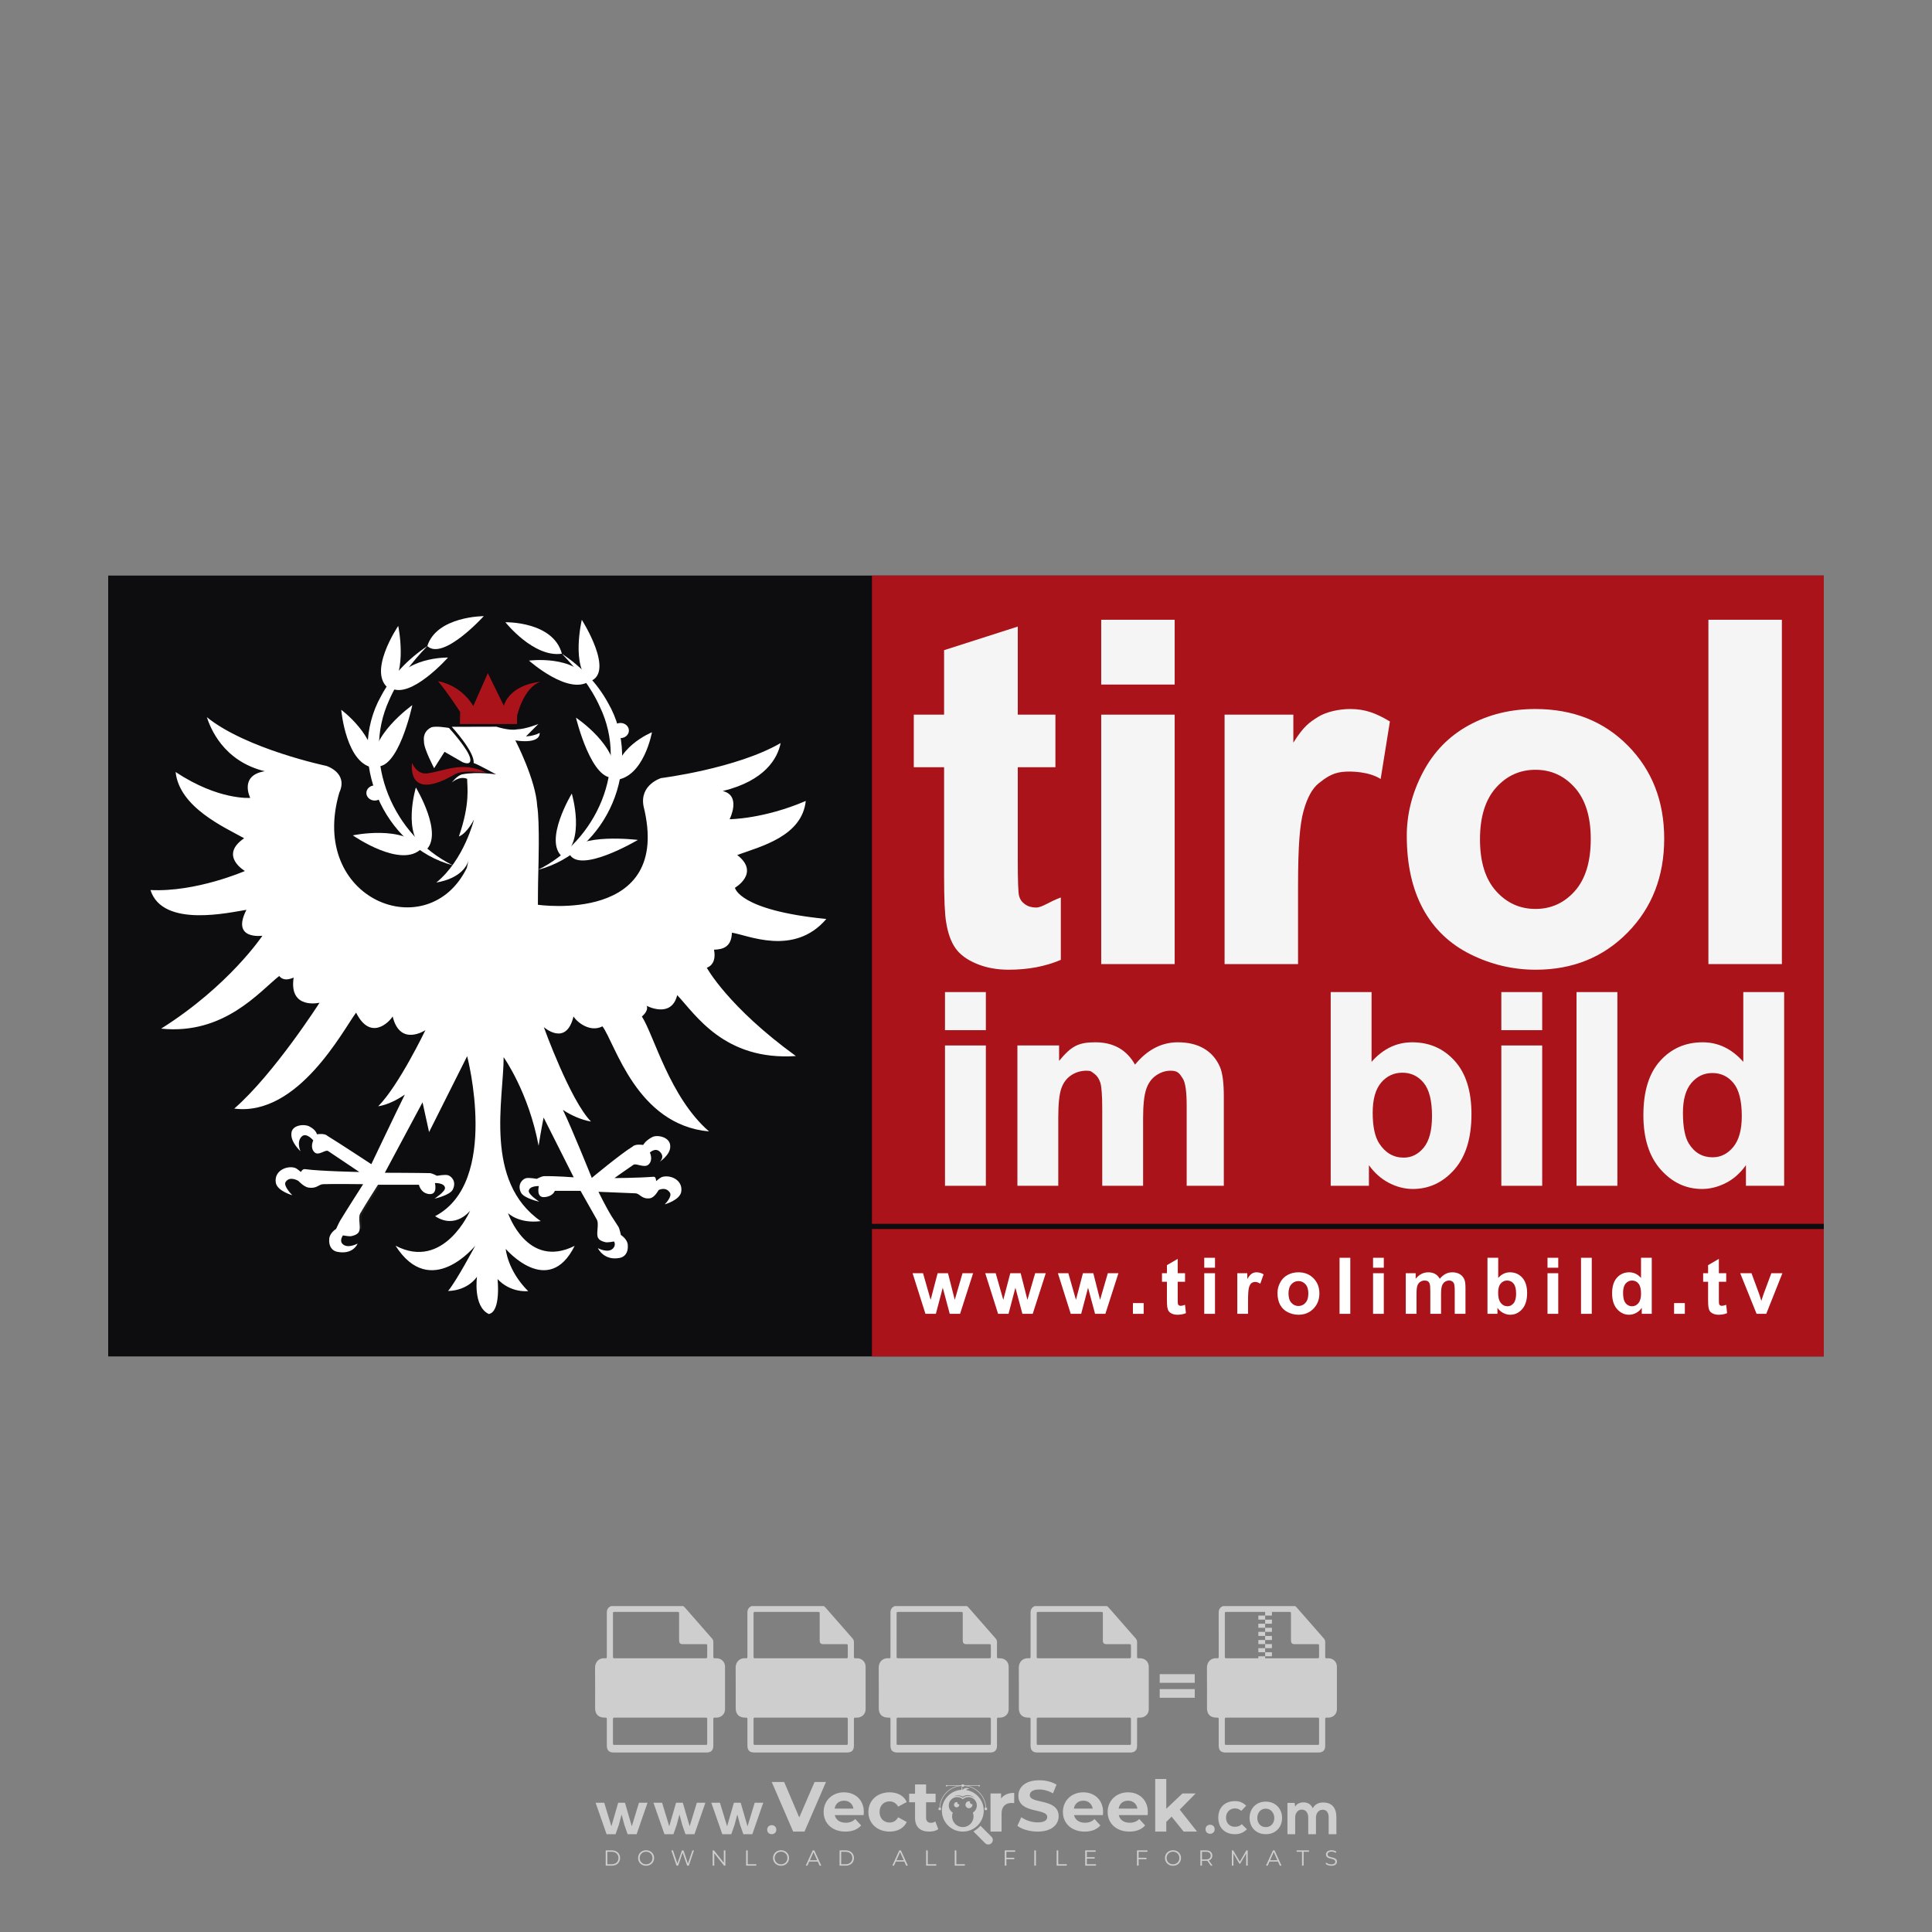 <?xml version="1.0" encoding="iso-8859-1"?>
<!-- Generator: Adobe Illustrator 27.0.0, SVG Export Plug-In . SVG Version: 6.00 Build 0)  -->
<svg version="1.1" id="Layer_1" xmlns="http://www.w3.org/2000/svg" xmlns:xlink="http://www.w3.org/1999/xlink" x="0px" y="0px"
	 viewBox="0 0 500 500" style="enable-background:new 0 0 500 500;" xml:space="preserve">
<rect x="0" y="0" width="500" height="500" fill="#808080" stroke="none"/>
<g id="watermark_1_">
	<g>
		<g id="watermark" style="opacity:0.61;">
			<g>
				<g>
					<g>
						<g>
							<polygon style="fill:#FFFFFF;" points="213.765,461.172 208.204,474.017 205.268,474.017 199.726,461.172 202.938,461.172 
								206.846,470.347 210.81,461.172 							"/>
						</g>
						<g>
							<path style="fill:#FFFFFF;" d="M223.507,469.741h-7.469c0.275,1.23,1.321,1.982,2.826,1.982c1.046,0,1.798-0.312,2.477-0.954
								l1.523,1.651c-0.917,1.046-2.294,1.597-4.074,1.597c-3.413,0-5.634-2.147-5.634-5.083c0-2.954,2.257-5.083,5.267-5.083
								c2.899,0,5.138,1.945,5.138,5.12C223.562,469.191,223.526,469.503,223.507,469.741 M216.002,468.071h4.863
								c-0.202-1.248-1.138-2.055-2.422-2.055C217.139,466.016,216.204,466.805,216.002,468.071"/>
						</g>
						<g>
							<path style="fill:#FFFFFF;" d="M224.735,468.934c0-2.973,2.294-5.083,5.505-5.083c2.074,0,3.707,0.899,4.423,2.514
								l-2.22,1.193c-0.532-0.936-1.321-1.358-2.221-1.358c-1.45,0-2.587,1.009-2.587,2.734c0,1.725,1.138,2.734,2.587,2.734
								c0.899,0,1.688-0.404,2.221-1.358l2.22,1.211c-0.716,1.578-2.349,2.495-4.423,2.495
								C227.029,474.017,224.735,471.907,224.735,468.934"/>
						</g>
						<g>
							<path style="fill:#FFFFFF;" d="M242.828,473.393c-0.587,0.422-1.45,0.624-2.331,0.624c-2.33,0-3.688-1.193-3.688-3.542
								v-4.055h-1.523v-2.202h1.523v-2.404h2.863v2.404h2.459v2.202h-2.459v4.019c0,0.844,0.458,1.303,1.229,1.303
								c0.422,0,0.844-0.128,1.156-0.367L242.828,473.393z"/>
						</g>
					</g>
					<g>
						<path style="fill:#FFFFFF;" d="M262.474,463.997v2.643c-0.238-0.018-0.422-0.037-0.642-0.037
							c-1.578,0-2.624,0.862-2.624,2.753v4.661h-2.863v-9.873h2.734v1.303C259.776,464.493,260.951,463.997,262.474,463.997"/>
					</g>
					<g>
						<path style="fill:#FFFFFF;" d="M263.299,472.53l1.009-2.239c1.083,0.789,2.697,1.339,4.239,1.339
							c1.762,0,2.477-0.587,2.477-1.376c0-2.404-7.469-0.752-7.469-5.524c0-2.184,1.762-4,5.413-4c1.615,0,3.267,0.385,4.459,1.138
							l-0.918,2.257c-1.193-0.679-2.422-1.009-3.56-1.009c-1.761,0-2.44,0.66-2.44,1.468c0,2.367,7.468,0.734,7.468,5.45
							c0,2.147-1.78,3.982-5.45,3.982C266.492,474.017,264.437,473.411,263.299,472.53"/>
					</g>
					<g>
						<path style="fill:#FFFFFF;" d="M285.428,469.741h-7.469c0.275,1.23,1.321,1.982,2.826,1.982c1.046,0,1.798-0.312,2.477-0.954
							l1.523,1.651c-0.918,1.046-2.294,1.597-4.074,1.597c-3.413,0-5.634-2.147-5.634-5.083c0-2.954,2.257-5.083,5.267-5.083
							c2.9,0,5.138,1.945,5.138,5.12C285.484,469.191,285.447,469.503,285.428,469.741 M277.923,468.071h4.863
							c-0.202-1.248-1.138-2.055-2.422-2.055C279.061,466.016,278.125,466.805,277.923,468.071"/>
					</g>
					<g>
						<path style="fill:#FFFFFF;" d="M297.007,469.741h-7.469c0.275,1.23,1.321,1.982,2.826,1.982c1.046,0,1.798-0.312,2.477-0.954
							l1.523,1.651c-0.918,1.046-2.294,1.597-4.074,1.597c-3.413,0-5.634-2.147-5.634-5.083c0-2.954,2.257-5.083,5.267-5.083
							c2.899,0,5.138,1.945,5.138,5.12C297.062,469.191,297.025,469.503,297.007,469.741 M289.501,468.071h4.863
							c-0.202-1.248-1.138-2.055-2.422-2.055C290.639,466.016,289.703,466.805,289.501,468.071"/>
					</g>
					<g>
						<polygon style="fill:#FFFFFF;" points="303.208,470.145 301.831,471.503 301.831,474.017 298.969,474.017 298.969,460.401 
							301.831,460.401 301.831,468.108 306.016,464.144 309.429,464.144 305.318,468.328 309.796,474.017 306.327,474.017 						"/>
					</g>
					<g>
						<path style="fill:#FFFFFF;" d="M256.601,475.359L256.601,475.359l-2.86-2.86c-0.435,0.508-0.953,0.943-1.534,1.284
							c-0.092,0.069-0.186,0.136-0.283,0.199l3.027,3.027c0.456,0.456,1.195,0.456,1.65,0
							C257.057,476.554,257.057,475.815,256.601,475.359"/>
					</g>
					<g>
						<path style="fill:#FFFFFF;" d="M249.984,463.244c0.221-0.173,0.495-0.281,0.797-0.281c0.042,0,0.083,0.002,0.124,0.006
							c-0.214-0.156-0.478-0.249-0.764-0.249c-0.395,0-0.744,0.18-0.981,0.458c-0.051,0-0.1,0.006-0.151,0.008
							c0.039-0.077,0.064-0.162,0.064-0.255c0-0.234-0.143-0.434-0.346-0.519c0.087,0.126,0.138,0.279,0.138,0.445
							c0,0.122-0.031,0.237-0.081,0.341c-2.811,0.201-5.03,2.539-5.03,5.4c0,2.993,2.426,5.42,5.42,5.42
							c2.993,0,5.42-2.426,5.42-5.42C254.595,465.879,252.593,463.635,249.984,463.244 M247.983,464.656
							c0.435,0,0.844,0.112,1.199,0.309c0.374-0.245,0.82-0.387,1.299-0.387c0.711,0,1.348,0.312,1.784,0.806
							c-0.435-0.379-1.004-0.61-1.627-0.61c-0.449,0-0.87,0.12-1.234,0.329c-0.079,0.046-0.156,0.096-0.229,0.15
							c-0.065-0.048-0.133-0.093-0.204-0.134c-0.369-0.219-0.8-0.344-1.26-0.344c-0.3,0-0.588,0.054-0.854,0.152
							C247.196,464.754,247.578,464.656,247.983,464.656 M251.772,469.098c0.115,0.305,0.181,0.634,0.181,0.979
							c0,1.534-1.244,2.777-2.778,2.777c-1.534,0-2.777-1.243-2.777-2.777c0-0.345,0.066-0.674,0.181-0.979
							c-0.62-0.382-1.035-1.064-1.035-1.846c0-1.197,0.971-2.168,2.168-2.168c0.565,0,1.078,0.218,1.463,0.572
							c0.386-0.354,0.899-0.572,1.464-0.572c1.197,0,2.168,0.971,2.168,2.168C252.807,468.034,252.392,468.716,251.772,469.098"/>
					</g>
					<g>
						<path style="fill:#FFFFFF;" d="M251.666,467.061c0,0.497-0.404,0.901-0.901,0.901c-0.497,0-0.901-0.404-0.901-0.901
							s0.404-0.901,0.901-0.901c0.101,0,0.197,0.017,0.287,0.047c-0.03,0.062-0.045,0.132-0.045,0.204
							c0,0.273,0.221,0.494,0.494,0.494c0.05,0,0.099-0.008,0.146-0.022C251.66,466.941,251.666,467,251.666,467.061"/>
					</g>
					<g>
						<path style="fill:#FFFFFF;" d="M248.255,467.061c0,0.376-0.305,0.681-0.681,0.681c-0.376,0-0.681-0.305-0.681-0.681
							s0.305-0.681,0.681-0.681c0.076,0,0.149,0.013,0.217,0.035c-0.023,0.047-0.034,0.1-0.034,0.155
							c0,0.206,0.167,0.374,0.374,0.374c0.038,0,0.075-0.006,0.11-0.017C248.25,466.97,248.255,467.015,248.255,467.061"/>
					</g>
					<g>
						<g>
							<g>
								<rect x="242.908" y="467.83" style="fill:#FFFFFF;" width="0.616" height="0.616"/>
							</g>
							<g>
								<rect x="254.827" y="467.83" style="fill:#FFFFFF;" width="0.616" height="0.616"/>
							</g>
							<g>
								<path style="fill:#FFFFFF;" d="M255.205,468.082h-0.14c0-3.248-2.642-5.89-5.89-5.89c-3.248,0-5.89,2.642-5.89,5.89h-0.14
									c0-1.611,0.627-3.125,1.766-4.264c1.139-1.139,2.653-1.766,4.264-1.766c1.611,0,3.125,0.627,4.264,1.766
									C254.578,464.957,255.205,466.471,255.205,468.082"/>
							</g>
						</g>
						<g>
							<rect x="248.868" y="461.814" style="fill:#FFFFFF;" width="0.616" height="0.616"/>
						</g>
						<g>
							<rect x="244.95" y="462.052" style="fill:#FFFFFF;" width="8.45" height="0.14"/>
						</g>
						<g>
							<path style="fill:#FFFFFF;" d="M245.174,462.15c0,0.108-0.088,0.196-0.196,0.196c-0.108,0-0.196-0.088-0.196-0.196
								c0-0.108,0.088-0.196,0.196-0.196C245.086,461.954,245.174,462.042,245.174,462.15"/>
						</g>
						<g>
							<path style="fill:#FFFFFF;" d="M253.596,462.15c0,0.108-0.088,0.196-0.196,0.196c-0.108,0-0.196-0.088-0.196-0.196
								c0-0.108,0.088-0.196,0.196-0.196C253.509,461.954,253.596,462.042,253.596,462.15"/>
						</g>
					</g>
				</g>
				<g>
					<path style="fill:#FFFFFF;" d="M314.356,473.409c0,1.559-2.364,1.559-2.364,0C311.993,471.851,314.356,471.851,314.356,473.409
						z"/>
				</g>
				<g>
					<g>
						<g>
							<path style="fill:#FFFFFF;" d="M161.739,466.549l1.772,6.088l1.855-6.088h2.215l-2.823,8.14h-2.33l-0.837-2.396l-0.722-2.708
								l-0.722,2.708l-0.837,2.396h-2.33l-2.839-8.14h2.231l1.855,6.088l1.756-6.088H161.739z"/>
						</g>
						<g>
							<path style="fill:#FFFFFF;" d="M176.713,466.549l1.772,6.088l1.855-6.088h2.215l-2.823,8.14h-2.33l-0.837-2.396l-0.722-2.708
								l-0.722,2.708l-0.837,2.396h-2.33l-2.839-8.14h2.231l1.855,6.088l1.756-6.088H176.713z"/>
						</g>
						<g>
							<path style="fill:#FFFFFF;" d="M191.687,466.549l1.772,6.088l1.855-6.088h2.215l-2.823,8.14h-2.33l-0.837-2.396l-0.722-2.708
								l-0.722,2.708l-0.837,2.396h-2.33l-2.839-8.14h2.231l1.855,6.088l1.756-6.088H191.687z"/>
						</g>
					</g>
					<g>
						<path style="fill:#FFFFFF;" d="M200.908,473.52c0,1.559-2.364,1.559-2.364,0C198.545,471.962,200.908,471.962,200.908,473.52z
							"/>
					</g>
					<g>
						<path style="fill:#FFFFFF;" d="M322.71,473.409c-0.935,0.919-1.919,1.28-3.117,1.28c-2.346,0-4.3-1.411-4.3-4.282
							s1.953-4.284,4.3-4.284c1.149,0,2.035,0.329,2.921,1.199l-1.264,1.329c-0.476-0.428-1.066-0.64-1.623-0.64
							c-1.346,0-2.33,0.985-2.33,2.396c0,1.542,1.05,2.362,2.297,2.362c0.64,0,1.28-0.18,1.772-0.672L322.71,473.409z"/>
					</g>
					<g>
						<path style="fill:#FFFFFF;" d="M331.805,470.472c0,2.33-1.591,4.217-4.217,4.217c-2.626,0-4.201-1.887-4.201-4.217
							c0-2.314,1.609-4.217,4.185-4.217C330.149,466.255,331.805,468.158,331.805,470.472z M325.389,470.472
							c0,1.231,0.739,2.38,2.199,2.38c1.46,0,2.199-1.149,2.199-2.38c0-1.215-0.854-2.396-2.199-2.396
							C326.144,468.077,325.389,469.258,325.389,470.472z"/>
					</g>
					<g>
						<path style="fill:#FFFFFF;" d="M338.572,474.689v-4.332c0-1.068-0.559-2.035-1.658-2.035c-1.082,0-1.722,0.967-1.722,2.035
							v4.332h-2.003v-8.107h1.855l0.148,0.985c0.426-0.82,1.362-1.116,2.133-1.116c0.969,0,1.937,0.394,2.396,1.51
							c0.723-1.149,1.658-1.478,2.708-1.478c2.297,0,3.43,1.412,3.43,3.84v4.365h-2.003v-4.365c0-1.066-0.442-1.97-1.526-1.97
							c-1.082,0-1.756,0.935-1.756,2.003v4.332H338.572z"/>
					</g>
				</g>
			</g>
		</g>
		<g style="opacity:0.61;">
			<g>
				<g>
					<path style="fill:#FFFFFF;" d="M345.988,431.299c-0.006-1.224-0.959-2.121-2.189-2.14c-0.924-0.014-0.832,0.12-0.834-0.867
						c-0.003-1.097-0.007-2.194,0.003-3.292c0.003-0.379-0.112-0.691-0.362-0.976c-2.342-2.668-4.678-5.342-7.019-8.011
						c-0.12-0.137-0.275-0.244-0.414-0.366c-6.214,0-12.427,0-18.641,0c-0.794,0.293-1.14,0.868-1.138,1.709
						c0.01,3.748,0.004,7.496,0.004,11.243c0,0.556-0.003,0.589-0.55,0.551c-1.497-0.102-2.516,0.986-2.497,2.492
						c0.044,3.476,0.013,6.953,0.014,10.429c0.001,1.58,0.867,2.443,2.45,2.449c0.582,0.002,0.582,0.002,0.582,0.6
						c0,2.219-0.001,4.438,0.001,6.657c0.001,1.192,0.58,1.771,1.768,1.771c8.013,0.001,16.027,0.001,24.04,0
						c1.168,0,1.755-0.583,1.757-1.745c0.002-2.256,0-4.512,0.001-6.768c0-0.512,0.002-0.511,0.52-0.515
						c0.271-0.002,0.541,0.008,0.809-0.058c0.996-0.246,1.69-1.044,1.694-2.069C346.003,438.696,346.005,434.997,345.988,431.299z
						 M317.537,417.162c5.337,0,10.674,0,16.01,0c0.548,0,0.554,0.007,0.554,0.561c0.001,2.243-0.001,4.486,0.001,6.73
						c0.001,0.811,0.249,1.059,1.06,1.059c1.91,0.001,3.821,0,5.731,0.001c0.458,0,0.479,0.021,0.481,0.483
						c0.003,0.887,0.002,1.775,0,2.662c-0.001,0.477-0.024,0.498-0.504,0.499c-3.895,0.001-7.79,0-11.684,0
						c-3.882,0-7.765,0-11.647,0c-0.55,0-0.552-0.001-0.552-0.561c-0.001-3.624-0.001-7.247,0-10.871
						C316.987,417.166,316.991,417.162,317.537,417.162z M340.822,451.579c-3.883,0.001-7.766,0-11.65,0c-3.871,0-7.742,0-11.613,0
						c-0.572,0-0.574-0.002-0.574-0.579c-0.001-1.997-0.001-3.994,0.001-5.991c0-0.464,0.023-0.486,0.478-0.487
						c7.803-0.001,15.607-0.001,23.41,0c0.478,0,0.499,0.02,0.499,0.503c0.002,1.997,0.001,3.994,0,5.991
						C341.375,451.574,341.37,451.579,340.822,451.579z"/>
				</g>
				<g>
					<g>
						<rect x="327.418" y="417.053" style="fill:#FFFFFF;" width="1.757" height="1.054"/>
					</g>
					<g>
						<rect x="325.662" y="418.107" style="fill:#FFFFFF;" width="1.757" height="1.054"/>
					</g>
					<g>
						<rect x="327.418" y="419.161" style="fill:#FFFFFF;" width="1.757" height="1.054"/>
					</g>
					<g>
						<rect x="325.662" y="420.215" style="fill:#FFFFFF;" width="1.757" height="1.054"/>
					</g>
					<g>
						<rect x="327.418" y="421.269" style="fill:#FFFFFF;" width="1.757" height="1.054"/>
					</g>
					<g>
						<rect x="325.662" y="422.323" style="fill:#FFFFFF;" width="1.757" height="1.054"/>
					</g>
					<g>
						<rect x="327.418" y="423.378" style="fill:#FFFFFF;" width="1.757" height="1.054"/>
					</g>
					<g>
						<rect x="325.662" y="424.432" style="fill:#FFFFFF;" width="1.757" height="1.054"/>
					</g>
					<g>
						<rect x="327.418" y="425.486" style="fill:#FFFFFF;" width="1.757" height="1.054"/>
					</g>
					<g>
						<rect x="325.662" y="426.54" style="fill:#FFFFFF;" width="1.757" height="1.054"/>
					</g>
					<g>
						<rect x="327.418" y="427.594" style="fill:#FFFFFF;" width="1.757" height="1.054"/>
					</g>
					<g>
						<rect x="325.662" y="428.648" style="fill:#FFFFFF;" width="1.757" height="1.054"/>
					</g>
				</g>
			</g>
			<g>
				<path style="fill:#FFFFFF;" d="M187.637,431.299c-0.006-1.224-0.959-2.121-2.189-2.14c-0.924-0.014-0.832,0.12-0.834-0.867
					c-0.003-1.097-0.007-2.194,0.003-3.292c0.003-0.379-0.112-0.691-0.362-0.976c-2.342-2.668-4.678-5.342-7.019-8.011
					c-0.12-0.137-0.275-0.244-0.414-0.366c-6.214,0-12.427,0-18.641,0c-0.794,0.293-1.14,0.868-1.138,1.709
					c0.01,3.748,0.004,7.496,0.004,11.243c0,0.556-0.003,0.589-0.55,0.551c-1.497-0.102-2.516,0.986-2.497,2.492
					c0.044,3.476,0.013,6.953,0.014,10.429c0.001,1.58,0.867,2.443,2.45,2.449c0.582,0.002,0.582,0.002,0.582,0.6
					c0,2.219-0.001,4.438,0.001,6.657c0.001,1.192,0.58,1.771,1.768,1.771c8.013,0.001,16.027,0.001,24.04,0
					c1.168,0,1.755-0.583,1.757-1.745c0.002-2.256,0-4.512,0.001-6.768c0-0.512,0.002-0.511,0.52-0.515
					c0.271-0.002,0.541,0.008,0.809-0.058c0.996-0.246,1.69-1.044,1.694-2.069C187.652,438.696,187.655,434.997,187.637,431.299z
					 M159.187,417.162c5.337,0,10.674,0,16.01,0c0.548,0,0.554,0.007,0.554,0.561c0.001,2.243-0.001,4.486,0.001,6.73
					c0.001,0.811,0.249,1.059,1.06,1.059c1.91,0.001,3.821,0,5.731,0.001c0.458,0,0.479,0.021,0.481,0.483
					c0.003,0.887,0.002,1.775,0,2.662c-0.001,0.477-0.024,0.498-0.504,0.499c-3.895,0.001-7.79,0-11.684,0
					c-3.882,0-7.765,0-11.647,0c-0.55,0-0.552-0.001-0.552-0.561c-0.001-3.624-0.001-7.247,0-10.871
					C158.636,417.166,158.64,417.162,159.187,417.162z M182.472,451.579c-3.883,0.001-7.766,0-11.65,0c-3.871,0-7.742,0-11.613,0
					c-0.572,0-0.574-0.002-0.574-0.579c-0.001-1.997-0.001-3.994,0.001-5.991c0-0.464,0.023-0.486,0.478-0.487
					c7.803-0.001,15.607-0.001,23.41,0c0.478,0,0.499,0.02,0.499,0.503c0.002,1.997,0.001,3.994,0,5.991
					C183.024,451.574,183.019,451.579,182.472,451.579z"/>
			</g>
			<g>
				<path style="fill:#FFFFFF;" d="M159.779,440.669v-7.897h2.779c0.375,0,0.726,0.061,1.053,0.182
					c0.327,0.121,0.612,0.292,0.855,0.513c0.242,0.221,0.434,0.483,0.573,0.789c0.14,0.305,0.21,0.642,0.21,1.009
					c0,0.375-0.07,0.715-0.21,1.02c-0.14,0.305-0.331,0.568-0.573,0.789c-0.243,0.221-0.528,0.392-0.855,0.513
					c-0.327,0.121-0.678,0.182-1.053,0.182h-1.29v2.901H159.779z M162.58,436.356c0.39,0,0.684-0.111,0.882-0.331
					c0.199-0.22,0.298-0.474,0.298-0.761c0-0.14-0.024-0.276-0.072-0.408c-0.048-0.132-0.121-0.248-0.221-0.347
					c-0.099-0.099-0.223-0.178-0.37-0.237c-0.147-0.059-0.32-0.089-0.518-0.089h-1.312v2.173H162.58z"/>
				<path style="fill:#FFFFFF;" d="M166.308,432.771h1.731l3.177,5.294h0.088l-0.088-1.522v-3.772h1.478v7.897h-1.566l-3.353-5.592
					h-0.088l0.088,1.522v4.07h-1.467V432.771z"/>
				<path style="fill:#FFFFFF;" d="M177.922,436.334h3.872c0.022,0.089,0.04,0.195,0.055,0.32c0.014,0.125,0.022,0.25,0.022,0.375
					c0,0.507-0.077,0.985-0.231,1.434c-0.154,0.449-0.397,0.849-0.728,1.202c-0.353,0.375-0.776,0.666-1.268,0.871
					c-0.493,0.206-1.055,0.309-1.688,0.309c-0.574,0-1.114-0.103-1.622-0.309c-0.507-0.206-0.948-0.492-1.323-0.86
					c-0.375-0.367-0.673-0.803-0.894-1.307c-0.221-0.504-0.331-1.053-0.331-1.649c0-0.595,0.11-1.145,0.331-1.649
					c0.221-0.504,0.518-0.939,0.894-1.307c0.375-0.367,0.816-0.654,1.323-0.86c0.507-0.206,1.048-0.309,1.622-0.309
					c0.64,0,1.211,0.11,1.715,0.331c0.504,0.221,0.935,0.526,1.296,0.915l-1.025,1.004c-0.258-0.272-0.544-0.48-0.861-0.623
					c-0.316-0.143-0.695-0.215-1.136-0.215c-0.361,0-0.703,0.065-1.026,0.193c-0.324,0.129-0.607,0.311-0.85,0.546
					c-0.242,0.235-0.436,0.52-0.579,0.855c-0.143,0.335-0.215,0.708-0.215,1.119c0,0.412,0.072,0.785,0.215,1.12
					c0.143,0.335,0.338,0.62,0.584,0.855c0.246,0.235,0.531,0.418,0.855,0.546c0.323,0.129,0.669,0.193,1.037,0.193
					c0.419,0,0.773-0.061,1.064-0.182c0.29-0.121,0.538-0.278,0.744-0.469c0.148-0.132,0.275-0.3,0.381-0.502
					c0.106-0.202,0.189-0.428,0.248-0.678h-2.482V436.334z"/>
			</g>
			<g>
				<path style="fill:#FFFFFF;" d="M224.019,431.299c-0.006-1.224-0.959-2.121-2.189-2.14c-0.924-0.014-0.832,0.12-0.834-0.867
					c-0.003-1.097-0.007-2.194,0.003-3.292c0.003-0.379-0.112-0.691-0.362-0.976c-2.342-2.668-4.678-5.342-7.019-8.011
					c-0.12-0.137-0.275-0.244-0.414-0.366c-6.214,0-12.427,0-18.641,0c-0.794,0.293-1.14,0.868-1.138,1.709
					c0.01,3.748,0.004,7.496,0.004,11.243c0,0.556-0.003,0.589-0.55,0.551c-1.497-0.102-2.516,0.986-2.497,2.492
					c0.044,3.476,0.013,6.953,0.014,10.429c0.001,1.58,0.867,2.443,2.45,2.449c0.582,0.002,0.582,0.002,0.582,0.6
					c0,2.219-0.001,4.438,0.001,6.657c0.001,1.192,0.58,1.771,1.768,1.771c8.013,0.001,16.027,0.001,24.04,0
					c1.168,0,1.755-0.583,1.757-1.745c0.002-2.256,0-4.512,0.001-6.768c0-0.512,0.002-0.511,0.52-0.515
					c0.271-0.002,0.541,0.008,0.809-0.058c0.997-0.246,1.69-1.044,1.694-2.069C224.034,438.696,224.036,434.997,224.019,431.299z
					 M195.568,417.162c5.337,0,10.674,0,16.01,0c0.548,0,0.554,0.007,0.554,0.561c0.001,2.243-0.001,4.486,0.001,6.73
					c0.001,0.811,0.249,1.059,1.06,1.059c1.91,0.001,3.821,0,5.731,0.001c0.458,0,0.479,0.021,0.481,0.483
					c0.003,0.887,0.002,1.775,0,2.662c-0.001,0.477-0.024,0.498-0.504,0.499c-3.895,0.001-7.79,0-11.684,0
					c-3.882,0-7.765,0-11.647,0c-0.55,0-0.552-0.001-0.552-0.561c-0.001-3.624-0.001-7.247,0-10.871
					C195.018,417.166,195.022,417.162,195.568,417.162z M218.854,451.579c-3.883,0.001-7.766,0-11.65,0c-3.871,0-7.742,0-11.613,0
					c-0.572,0-0.574-0.002-0.574-0.579c-0.001-1.997-0.001-3.994,0.001-5.991c0-0.464,0.023-0.486,0.478-0.487
					c7.803-0.001,15.607-0.001,23.41,0c0.478,0,0.499,0.02,0.499,0.503c0.002,1.997,0.001,3.994,0,5.991
					C219.406,451.574,219.401,451.579,218.854,451.579z"/>
			</g>
			<g>
				<path style="fill:#FFFFFF;" d="M205.111,432.771h1.699l2.967,7.897h-1.644l-0.651-1.886h-3.044l-0.651,1.886h-1.643
					L205.111,432.771z M206.997,437.415l-0.706-1.974l-0.287-0.96h-0.088l-0.287,0.96l-0.706,1.974H206.997z"/>
				<path style="fill:#FFFFFF;" d="M211.331,434.536c-0.125,0-0.245-0.024-0.359-0.072c-0.114-0.048-0.213-0.114-0.298-0.199
					c-0.084-0.084-0.151-0.182-0.198-0.292c-0.048-0.11-0.072-0.232-0.072-0.364s0.024-0.254,0.072-0.364
					c0.048-0.11,0.114-0.208,0.198-0.292c0.084-0.084,0.184-0.151,0.298-0.198c0.114-0.048,0.233-0.072,0.359-0.072
					c0.257,0,0.478,0.09,0.662,0.27c0.184,0.181,0.276,0.399,0.276,0.656s-0.092,0.476-0.276,0.656
					C211.809,434.446,211.589,434.536,211.331,434.536z M210.615,440.669v-5.404h1.445v5.404H210.615z"/>
			</g>
			<g>
				<path style="fill:#FFFFFF;" d="M261.044,431.299c-0.006-1.224-0.959-2.121-2.189-2.14c-0.924-0.014-0.832,0.12-0.834-0.867
					c-0.003-1.097-0.007-2.194,0.003-3.292c0.003-0.379-0.112-0.691-0.362-0.976c-2.342-2.668-4.678-5.342-7.019-8.011
					c-0.12-0.137-0.275-0.244-0.414-0.366c-6.214,0-12.427,0-18.641,0c-0.794,0.293-1.14,0.868-1.138,1.709
					c0.01,3.748,0.004,7.496,0.004,11.243c0,0.556-0.003,0.589-0.55,0.551c-1.497-0.102-2.516,0.986-2.497,2.492
					c0.044,3.476,0.013,6.953,0.014,10.429c0.001,1.58,0.867,2.443,2.45,2.449c0.582,0.002,0.582,0.002,0.582,0.6
					c0,2.219-0.001,4.438,0.001,6.657c0.001,1.192,0.58,1.771,1.768,1.771c8.013,0.001,16.027,0.001,24.04,0
					c1.168,0,1.755-0.583,1.757-1.745c0.002-2.256,0-4.512,0.001-6.768c0-0.512,0.002-0.511,0.52-0.515
					c0.271-0.002,0.541,0.008,0.809-0.058c0.996-0.246,1.69-1.044,1.694-2.069C261.059,438.696,261.061,434.997,261.044,431.299z
					 M232.593,417.162c5.337,0,10.674,0,16.01,0c0.548,0,0.554,0.007,0.554,0.561c0.001,2.243-0.001,4.486,0.001,6.73
					c0.001,0.811,0.249,1.059,1.06,1.059c1.91,0.001,3.821,0,5.731,0.001c0.458,0,0.479,0.021,0.481,0.483
					c0.003,0.887,0.002,1.775,0,2.662c-0.001,0.477-0.024,0.498-0.504,0.499c-3.895,0.001-7.79,0-11.684,0
					c-3.882,0-7.765,0-11.647,0c-0.55,0-0.552-0.001-0.552-0.561c-0.001-3.624-0.001-7.247,0-10.871
					C232.042,417.166,232.047,417.162,232.593,417.162z M255.878,451.579c-3.883,0.001-7.766,0-11.65,0c-3.871,0-7.742,0-11.613,0
					c-0.572,0-0.574-0.002-0.574-0.579c-0.001-1.997-0.001-3.994,0.001-5.991c0-0.464,0.023-0.486,0.478-0.487
					c7.803-0.001,15.607-0.001,23.41,0c0.478,0,0.499,0.02,0.499,0.503c0.002,1.997,0.001,3.994,0,5.991
					C256.431,451.574,256.426,451.579,255.878,451.579z"/>
			</g>
			<g>
				<path style="fill:#FFFFFF;" d="M236.361,440.845c-0.338,0-0.662-0.048-0.971-0.143c-0.309-0.095-0.592-0.239-0.849-0.43
					c-0.257-0.191-0.481-0.425-0.673-0.7c-0.191-0.276-0.342-0.597-0.452-0.965l1.401-0.551c0.103,0.397,0.283,0.726,0.54,0.987
					c0.257,0.261,0.596,0.392,1.015,0.392c0.154,0,0.303-0.02,0.447-0.061c0.143-0.04,0.272-0.099,0.386-0.176
					s0.204-0.175,0.27-0.292c0.066-0.118,0.099-0.254,0.099-0.408c0-0.147-0.026-0.279-0.077-0.397
					c-0.051-0.117-0.138-0.227-0.259-0.331c-0.121-0.103-0.28-0.202-0.475-0.298c-0.195-0.095-0.435-0.195-0.722-0.298l-0.485-0.176
					c-0.213-0.073-0.429-0.173-0.645-0.298c-0.217-0.125-0.413-0.276-0.59-0.452c-0.177-0.176-0.322-0.384-0.436-0.623
					c-0.114-0.239-0.171-0.509-0.171-0.81c0-0.309,0.06-0.597,0.182-0.866c0.121-0.268,0.294-0.503,0.518-0.706
					c0.224-0.202,0.492-0.36,0.805-0.474s0.66-0.171,1.042-0.171c0.397,0,0.74,0.053,1.031,0.16
					c0.291,0.107,0.537,0.243,0.739,0.408c0.202,0.165,0.366,0.348,0.491,0.546c0.125,0.199,0.217,0.386,0.276,0.563l-1.312,0.551
					c-0.074-0.221-0.208-0.419-0.402-0.596c-0.195-0.176-0.462-0.265-0.8-0.265c-0.324,0-0.592,0.075-0.805,0.226
					c-0.213,0.151-0.32,0.348-0.32,0.59c0,0.235,0.103,0.436,0.309,0.601c0.206,0.165,0.533,0.325,0.982,0.48l0.497,0.165
					c0.316,0.111,0.605,0.237,0.866,0.381c0.261,0.143,0.485,0.314,0.673,0.513c0.187,0.199,0.331,0.425,0.43,0.678
					c0.1,0.254,0.149,0.546,0.149,0.877c0,0.412-0.083,0.767-0.248,1.064c-0.165,0.298-0.377,0.542-0.634,0.734
					c-0.258,0.191-0.548,0.335-0.872,0.43C236.986,440.797,236.67,440.845,236.361,440.845z"/>
				<path style="fill:#FFFFFF;" d="M239.516,432.771h1.61l1.633,4.754l0.287,1.015h0.088l0.309-1.015l1.699-4.754h1.61l-2.879,7.897
					h-1.566L239.516,432.771z"/>
				<path style="fill:#FFFFFF;" d="M251.097,436.334h3.871c0.022,0.089,0.04,0.195,0.055,0.32c0.015,0.125,0.023,0.25,0.023,0.375
					c0,0.507-0.078,0.985-0.232,1.434c-0.154,0.449-0.397,0.849-0.728,1.202c-0.353,0.375-0.775,0.666-1.268,0.871
					c-0.493,0.206-1.055,0.309-1.688,0.309c-0.574,0-1.114-0.103-1.621-0.309c-0.507-0.206-0.949-0.492-1.324-0.86
					c-0.375-0.367-0.673-0.803-0.894-1.307c-0.22-0.504-0.331-1.053-0.331-1.649c0-0.595,0.11-1.145,0.331-1.649
					c0.221-0.504,0.518-0.939,0.894-1.307c0.375-0.367,0.816-0.654,1.324-0.86c0.507-0.206,1.047-0.309,1.621-0.309
					c0.64,0,1.211,0.11,1.715,0.331c0.504,0.221,0.936,0.526,1.296,0.915l-1.026,1.004c-0.257-0.272-0.544-0.48-0.861-0.623
					c-0.316-0.143-0.694-0.215-1.136-0.215c-0.36,0-0.702,0.065-1.026,0.193c-0.323,0.129-0.607,0.311-0.849,0.546
					c-0.243,0.235-0.436,0.52-0.579,0.855c-0.143,0.335-0.215,0.708-0.215,1.119c0,0.412,0.072,0.785,0.215,1.12
					c0.143,0.335,0.338,0.62,0.585,0.855c0.246,0.235,0.531,0.418,0.854,0.546c0.324,0.129,0.669,0.193,1.037,0.193
					c0.419,0,0.774-0.061,1.064-0.182c0.29-0.121,0.539-0.278,0.745-0.469c0.147-0.132,0.274-0.3,0.38-0.502
					c0.107-0.202,0.189-0.428,0.248-0.678h-2.482V436.334z"/>
			</g>
			<g>
				<path style="fill:#FFFFFF;" d="M297.3,431.299c-0.006-1.224-0.959-2.121-2.189-2.14c-0.924-0.014-0.832,0.12-0.834-0.867
					c-0.003-1.097-0.007-2.194,0.003-3.292c0.003-0.379-0.112-0.691-0.362-0.976c-2.342-2.668-4.678-5.342-7.019-8.011
					c-0.12-0.137-0.275-0.244-0.414-0.366c-6.214,0-12.427,0-18.641,0c-0.794,0.293-1.14,0.868-1.138,1.709
					c0.01,3.748,0.004,7.496,0.004,11.243c0,0.556-0.003,0.589-0.55,0.551c-1.497-0.102-2.516,0.986-2.497,2.492
					c0.044,3.476,0.013,6.953,0.014,10.429c0.001,1.58,0.867,2.443,2.45,2.449c0.582,0.002,0.582,0.002,0.582,0.6
					c0,2.219-0.001,4.438,0.001,6.657c0.001,1.192,0.58,1.771,1.768,1.771c8.013,0.001,16.027,0.001,24.04,0
					c1.168,0,1.755-0.583,1.757-1.745c0.002-2.256,0-4.512,0.001-6.768c0-0.512,0.002-0.511,0.52-0.515
					c0.271-0.002,0.541,0.008,0.809-0.058c0.996-0.246,1.69-1.044,1.694-2.069C297.315,438.696,297.318,434.997,297.3,431.299z
					 M268.85,417.162c5.337,0,10.674,0,16.01,0c0.548,0,0.554,0.007,0.554,0.561c0.001,2.243-0.001,4.486,0.001,6.73
					c0.001,0.811,0.249,1.059,1.06,1.059c1.91,0.001,3.821,0,5.731,0.001c0.458,0,0.479,0.021,0.481,0.483
					c0.003,0.887,0.002,1.775,0,2.662c-0.001,0.477-0.024,0.498-0.504,0.499c-3.895,0.001-7.79,0-11.684,0
					c-3.882,0-7.765,0-11.647,0c-0.55,0-0.552-0.001-0.552-0.561c-0.001-3.624-0.001-7.247,0-10.871
					C268.299,417.166,268.303,417.162,268.85,417.162z M292.135,451.579c-3.883,0.001-7.766,0-11.65,0c-3.871,0-7.742,0-11.613,0
					c-0.572,0-0.574-0.002-0.574-0.579c-0.001-1.997-0.001-3.994,0.001-5.991c0-0.464,0.023-0.486,0.478-0.487
					c7.803-0.001,15.607-0.001,23.41,0c0.478,0,0.499,0.02,0.499,0.503c0.001,1.997,0.001,3.994,0,5.991
					C292.687,451.574,292.682,451.579,292.135,451.579z"/>
			</g>
			<g>
				<path style="fill:#FFFFFF;" d="M272.966,434.183v1.831h3.165v1.412h-3.165v1.831h3.518v1.412h-5.007v-7.897h5.007v1.412H272.966
					z"/>
				<path style="fill:#FFFFFF;" d="M277.852,440.669v-7.897h2.779c0.375,0,0.726,0.061,1.053,0.182
					c0.327,0.121,0.612,0.292,0.855,0.513c0.243,0.221,0.434,0.483,0.574,0.789c0.14,0.305,0.209,0.642,0.209,1.009
					c0,0.375-0.07,0.715-0.209,1.02c-0.14,0.305-0.331,0.568-0.574,0.789c-0.243,0.221-0.528,0.392-0.855,0.513
					c-0.327,0.121-0.678,0.182-1.053,0.182h-1.29v2.901H277.852z M280.653,436.356c0.389,0,0.684-0.111,0.882-0.331
					c0.199-0.22,0.298-0.474,0.298-0.761c0-0.14-0.024-0.276-0.072-0.408c-0.048-0.132-0.121-0.248-0.221-0.347
					c-0.099-0.099-0.222-0.178-0.37-0.237c-0.147-0.059-0.32-0.089-0.518-0.089h-1.312v2.173H280.653z"/>
				<path style="fill:#FFFFFF;" d="M286.797,440.845c-0.338,0-0.662-0.048-0.971-0.143c-0.309-0.095-0.592-0.239-0.849-0.43
					c-0.257-0.191-0.482-0.425-0.673-0.7c-0.191-0.276-0.342-0.597-0.452-0.965l1.401-0.551c0.103,0.397,0.283,0.726,0.541,0.987
					c0.257,0.261,0.595,0.392,1.015,0.392c0.154,0,0.303-0.02,0.447-0.061c0.143-0.04,0.272-0.099,0.386-0.176
					c0.114-0.077,0.204-0.175,0.27-0.292c0.066-0.118,0.1-0.254,0.1-0.408c0-0.147-0.026-0.279-0.077-0.397
					c-0.051-0.117-0.138-0.227-0.259-0.331c-0.121-0.103-0.279-0.202-0.474-0.298c-0.195-0.095-0.436-0.195-0.723-0.298
					l-0.485-0.176c-0.213-0.073-0.428-0.173-0.645-0.298c-0.217-0.125-0.414-0.276-0.59-0.452c-0.176-0.176-0.322-0.384-0.436-0.623
					c-0.114-0.239-0.171-0.509-0.171-0.81c0-0.309,0.061-0.597,0.182-0.866c0.121-0.268,0.294-0.503,0.518-0.706
					c0.224-0.202,0.493-0.36,0.805-0.474c0.312-0.114,0.66-0.171,1.042-0.171c0.397,0,0.741,0.053,1.031,0.16
					c0.29,0.107,0.537,0.243,0.739,0.408c0.202,0.165,0.365,0.348,0.491,0.546c0.125,0.199,0.217,0.386,0.276,0.563l-1.312,0.551
					c-0.074-0.221-0.208-0.419-0.403-0.596c-0.195-0.176-0.462-0.265-0.799-0.265c-0.324,0-0.592,0.075-0.805,0.226
					c-0.213,0.151-0.32,0.348-0.32,0.59c0,0.235,0.103,0.436,0.309,0.601c0.206,0.165,0.533,0.325,0.982,0.48l0.496,0.165
					c0.316,0.111,0.605,0.237,0.866,0.381c0.261,0.143,0.485,0.314,0.673,0.513c0.187,0.199,0.331,0.425,0.43,0.678
					c0.099,0.254,0.149,0.546,0.149,0.877c0,0.412-0.083,0.767-0.248,1.064c-0.165,0.298-0.377,0.542-0.634,0.734
					c-0.258,0.191-0.548,0.335-0.872,0.43C287.422,440.797,287.105,440.845,286.797,440.845z"/>
			</g>
			<g>
				<path style="fill:#FFFFFF;" d="M321.394,439.168l4.004-4.985h-3.827v-1.412h5.559v1.5l-3.96,4.985h4.004v1.412h-5.779V439.168z"
					/>
				<path style="fill:#FFFFFF;" d="M328.409,432.771h1.489v7.897h-1.489V432.771z"/>
				<path style="fill:#FFFFFF;" d="M331.486,440.669v-7.897h2.779c0.375,0,0.726,0.061,1.053,0.182
					c0.327,0.121,0.612,0.292,0.855,0.513s0.434,0.483,0.574,0.789c0.14,0.305,0.209,0.642,0.209,1.009
					c0,0.375-0.07,0.715-0.209,1.02c-0.14,0.305-0.331,0.568-0.574,0.789c-0.243,0.221-0.528,0.392-0.855,0.513
					c-0.327,0.121-0.678,0.182-1.053,0.182h-1.29v2.901H331.486z M334.288,436.356c0.389,0,0.684-0.111,0.882-0.331
					c0.199-0.22,0.298-0.474,0.298-0.761c0-0.14-0.024-0.276-0.072-0.408c-0.048-0.132-0.121-0.248-0.221-0.347
					c-0.099-0.099-0.222-0.178-0.37-0.237c-0.147-0.059-0.32-0.089-0.518-0.089h-1.312v2.173H334.288z"/>
			</g>
		</g>
		<g style="opacity:0.61;">
			<path style="fill:#FFFFFF;" d="M300.133,433.27h9.067v2.242h-9.067V433.27z M300.133,437.136h9.067v2.243h-9.067V437.136z"/>
		</g>
	</g>
	<g style="opacity:0.61;">
		<path style="fill:#FFFFFF;" d="M156.756,478.878h1.607c1.263,0,2.114,0.812,2.114,1.974c0,1.161-0.851,1.973-2.114,1.973h-1.607
			V478.878z M158.34,482.464c1.049,0,1.725-0.665,1.725-1.612c0-0.947-0.677-1.613-1.725-1.613h-1.167v3.225H158.34z"/>
		<path style="fill:#FFFFFF;" d="M165.139,480.851c0-1.15,0.879-2.007,2.075-2.007c1.184,0,2.069,0.851,2.069,2.007
			c0,1.156-0.885,2.007-2.069,2.007C166.019,482.858,165.139,482.002,165.139,480.851z M168.866,480.851
			c0-0.942-0.705-1.635-1.652-1.635c-0.953,0-1.663,0.693-1.663,1.635c0,0.941,0.71,1.635,1.663,1.635
			C168.162,482.486,168.866,481.793,168.866,480.851z"/>
		<path style="fill:#FFFFFF;" d="M179.596,478.878l-1.331,3.947h-0.44l-1.156-3.366l-1.161,3.366h-0.434l-1.331-3.947h0.429
			l1.139,3.394l1.178-3.394h0.389l1.161,3.411l1.156-3.411H179.596z"/>
		<path style="fill:#FFFFFF;" d="M187.731,478.878v3.947h-0.344l-2.537-3.202v3.202h-0.417v-3.947h0.344l2.543,3.203v-3.203H187.731
			z"/>
		<path style="fill:#FFFFFF;" d="M193.093,478.878h0.417v3.586h2.21v0.361h-2.627V478.878z"/>
		<path style="fill:#FFFFFF;" d="M200.061,480.851c0-1.15,0.879-2.007,2.075-2.007c1.184,0,2.069,0.851,2.069,2.007
			c0,1.156-0.885,2.007-2.069,2.007C200.941,482.858,200.061,482.002,200.061,480.851z M203.788,480.851
			c0-0.942-0.705-1.635-1.652-1.635c-0.953,0-1.663,0.693-1.663,1.635c0,0.941,0.71,1.635,1.663,1.635
			C203.083,482.486,203.788,481.793,203.788,480.851z"/>
		<path style="fill:#FFFFFF;" d="M211.636,481.77h-2.199l-0.474,1.054h-0.434l1.804-3.947h0.412l1.804,3.947h-0.44L211.636,481.77z
			 M211.484,481.432l-0.947-2.12l-0.947,2.12H211.484z"/>
		<path style="fill:#FFFFFF;" d="M217.28,478.878h1.607c1.263,0,2.114,0.812,2.114,1.974c0,1.161-0.851,1.973-2.114,1.973h-1.607
			V478.878z M218.864,482.464c1.049,0,1.725-0.665,1.725-1.612c0-0.947-0.677-1.613-1.725-1.613h-1.167v3.225H218.864z"/>
		<path style="fill:#FFFFFF;" d="M234.041,481.77h-2.199l-0.474,1.054h-0.434l1.804-3.947h0.412l1.804,3.947h-0.44L234.041,481.77z
			 M233.889,481.432l-0.947-2.12l-0.947,2.12H233.889z"/>
		<path style="fill:#FFFFFF;" d="M239.685,478.878h0.417v3.586h2.21v0.361h-2.627V478.878z"/>
		<path style="fill:#FFFFFF;" d="M247.082,478.878h0.417v3.586h2.21v0.361h-2.627V478.878z"/>
		<path style="fill:#FFFFFF;" d="M260.449,479.239v1.551h2.041v0.361h-2.041v1.675h-0.417v-3.947h2.706v0.361H260.449z"/>
		<path style="fill:#FFFFFF;" d="M267.678,478.878h0.417v3.947h-0.417V478.878z"/>
		<path style="fill:#FFFFFF;" d="M273.456,478.878h0.417v3.586h2.21v0.361h-2.627V478.878z"/>
		<path style="fill:#FFFFFF;" d="M283.644,482.464v0.361h-2.791v-3.947h2.706v0.361h-2.289v1.404h2.041v0.355h-2.041v1.466H283.644z
			"/>
		<path style="fill:#FFFFFF;" d="M294.672,479.239v1.551h2.041v0.361h-2.041v1.675h-0.417v-3.947h2.706v0.361H294.672z"/>
		<path style="fill:#FFFFFF;" d="M301.5,480.851c0-1.15,0.879-2.007,2.075-2.007c1.184,0,2.069,0.851,2.069,2.007
			c0,1.156-0.885,2.007-2.069,2.007C302.379,482.858,301.5,482.002,301.5,480.851z M305.226,480.851
			c0-0.942-0.705-1.635-1.652-1.635c-0.953,0-1.663,0.693-1.663,1.635c0,0.941,0.71,1.635,1.663,1.635
			C304.522,482.486,305.226,481.793,305.226,480.851z"/>
		<path style="fill:#FFFFFF;" d="M313.351,482.825l-0.902-1.269c-0.102,0.011-0.203,0.017-0.316,0.017h-1.06v1.252h-0.417v-3.947
			h1.477c1.004,0,1.613,0.507,1.613,1.353c0,0.62-0.327,1.054-0.902,1.24l0.964,1.353H313.351z M313.328,480.231
			c0-0.632-0.417-0.992-1.207-0.992h-1.048v1.979h1.048C312.911,481.218,313.328,480.851,313.328,480.231z"/>
		<path style="fill:#FFFFFF;" d="M322.907,478.878v3.947h-0.4v-3.158l-1.551,2.656h-0.197l-1.551-2.639v3.14h-0.4v-3.947h0.344
			l1.714,2.926l1.697-2.926H322.907z"/>
		<path style="fill:#FFFFFF;" d="M330.744,481.77h-2.199l-0.473,1.054h-0.434l1.804-3.947h0.411l1.804,3.947h-0.44L330.744,481.77z
			 M330.592,481.432l-0.947-2.12l-0.947,2.12H330.592z"/>
		<path style="fill:#FFFFFF;" d="M336.957,479.239h-1.387v-0.361h3.192v0.361h-1.387v3.586h-0.417V479.239z"/>
		<path style="fill:#FFFFFF;" d="M343.063,482.346l0.164-0.321c0.282,0.276,0.784,0.479,1.302,0.479c0.739,0,1.06-0.31,1.06-0.699
			c0-1.083-2.43-0.417-2.43-1.877c0-0.581,0.451-1.083,1.455-1.083c0.446,0,0.908,0.13,1.224,0.35l-0.141,0.333
			c-0.338-0.22-0.733-0.327-1.083-0.327c-0.722,0-1.043,0.321-1.043,0.716c0,1.083,2.43,0.429,2.43,1.866
			c0,0.581-0.462,1.077-1.472,1.077C343.937,482.858,343.356,482.65,343.063,482.346z"/>
	</g>
</g>
<g>
</g>
<g>
	<rect x="28" y="148.958" style="fill:#0D0C0E;" width="444" height="202.084"/>
	<rect x="225.66" y="318.07" style="fill:#AA131A;" width="246.34" height="32.972"/>
	<rect x="225.66" y="148.958" style="fill:#AA131A;" width="246.34" height="167.765"/>
	<g>
		<g>
			<path style="fill:none;stroke:#1D1D1B;stroke-miterlimit:10;" d="M93.091,317.944c0.08-0.958-0.246-2.193,0.099-3.843
				c1.035-1.848,4.631-7.489,4.631-7.489"/>
			<path style="fill:#AA131A;" d="M119.024,187.376h14.781v-2.069c0,0,1.631-7.373,6.077-8.869c-8.31,0.92-9.493,6.208-9.493,6.208
				l-4.139-8.442l-3.777,8.54c0,0-2.595-5.157-9.132-6.471c2.349,2.735,5.748,7.982,5.748,7.982L119.024,187.376z"/>
			<path style="fill:#FFFFFF;" d="M112.356,198.807c0,0-2.733-5.147-2.628-6.898c-0.296-2.234,0.966-3.176,1.774-3.613
				c1.035-0.56,4.697,0.099,4.697,0.099s5.223,5.683,5.518,8.048c0.23,1.872-2.037,0.788-2.037,0.788l-4.631-2.661"/>
			<path style="fill:#AA131A;" d="M106.641,197.427c0,0,1.15,3.088,3.942,2.726c4.664-0.657,8.967-3.219,15.175-0.263
				c-5.091-0.263-6.842-0.353-8.54,0.788C105.031,207.544,106.641,197.427,106.641,197.427z"/>
			<path style="fill:#AA131A;" d="M117.217,200.285"/>
			<path style="fill:#AA131A;" d="M110.582,200.154"/>
			<path style="fill:#AA131A;" d="M116.789,224.33"/>
			<g>
				<g>
					<path style="fill:#FFFFFF;" d="M117.183,223.936c-17.931-4.723-27.737-27.535-18.564-43.787
						c2.785-5.289,7.054-9.655,11.962-12.94c-3.983,4.153-7.584,8.697-9.855,13.96C93.429,196.993,101.894,216.402,117.183,223.936
						L117.183,223.936z"/>
				</g>
				<path style="fill:#FFFFFF;" d="M110.114,220.116c-6.166-4.031-2.488-16.316-2.488-16.316S114.984,215.953,110.114,220.116z"/>
				<path style="fill:#FFFFFF;" d="M109.158,219.534c-5.211,5.486-17.851-3.345-17.851-3.345S104.44,213.391,109.158,219.534z"/>
				<path style="fill:#FFFFFF;" d="M96.962,198.708c-7.402-0.624-8.65-15.011-8.65-15.011S97.542,190.431,96.962,198.708z"/>
				<path style="fill:#FFFFFF;" d="M96.983,198.249c-1.971-7.456,9.723-15.758,9.723-15.758S103.027,199.891,96.983,198.249z"/>
				<path style="fill:#FFFFFF;" d="M100.87,178.368c-6.166-4.031,2.191-16.383,2.191-16.383S105.524,173.679,100.87,178.368z"/>
				<path style="fill:#FFFFFF;" d="M101.156,178.06c3.087-8.159,14.78-7.884,14.78-7.884S106.279,181.069,101.156,178.06z"/>
				<path style="fill:#FFFFFF;" d="M110.582,167.208c2.464-7.752,14.617-7.752,14.617-7.752S114.721,171.051,110.582,167.208z"/>
				<ellipse style="fill:#FFFFFF;" cx="96.985" cy="205.222" rx="2.17" ry="1.961"/>
			</g>
			<g>
				<g>
					<path style="fill:#FFFFFF;" d="M139.208,225.118c15.21-7.438,23.578-26.526,16.046-42.18
						c-2.319-5.173-5.903-9.646-9.839-13.759c4.859,3.245,9.102,7.524,11.933,12.712
						C166.745,198.049,157.127,220.434,139.208,225.118L139.208,225.118z"/>
				</g>
				<path style="fill:#FFFFFF;" d="M145.489,221.693c6.166-4.031,2.488-16.316,2.488-16.316S140.619,217.53,145.489,221.693z"/>
				<path style="fill:#FFFFFF;" d="M147.233,220.716c2.283,5.913,17.851-3.345,17.851-3.345S149.516,215.461,147.233,220.716z"/>
				<path style="fill:#FFFFFF;" d="M159.233,201.862c7.402-0.624,9.49-12.351,9.49-12.351S158.652,193.584,159.233,201.862z"/>
				<path style="fill:#FFFFFF;" d="M159.208,201.135c0.875-8.109-10.143-15.401-10.143-15.401S153.164,202.777,159.208,201.135z"/>
				<path style="fill:#FFFFFF;" d="M152.66,176.339c6.598-2.328-2.088-15.931-2.088-15.931S147.7,172.562,152.66,176.339z"/>
				<path style="fill:#FFFFFF;" d="M152.457,176.339c-3.607-6.931-15.55-5.374-15.55-5.374S147.043,179.985,152.457,176.339z"/>
				<path style="fill:#FFFFFF;" d="M145.415,169.179c-2.248-8.409-14.617-8.146-14.617-8.146S138.106,170.263,145.415,169.179z"/>
				<ellipse style="fill:#FFFFFF;" cx="160.588" cy="189.061" rx="2.17" ry="1.961"/>
			</g>
			<path style="fill:#FFFFFF;" d="M189.416,241.377c4.04,0.591,16.063,6.241,24.438-3.548c-22.697-2.234-23.65-8.08-23.65-8.08
				s6.603-3.81,0.591-8.475c6.143-2.234,16.752-4.829,17.738-13.993c-10.956,4.709-19.708,4.73-19.708,4.73s3.121-6.11-1.774-7.292
				c10.84-2.661,14.158-8.343,14.978-12.416c-11.463,6.635-30.942,9.066-30.942,9.066s-5.617,1.708-4.533,7.292
				c7.588,30.614-27.346,25.49-27.346,25.49s0-4.861,0.116-8.934c0,0,0.405-12.524-0.296-16.621
				c-0.361-6.799-5.65-16.982-5.65-16.982s6.317,1.15,6.307-1.938c-1.872,0.92-3.548,0.887-3.548,0.887l3.186-3.186
				c0,0-3.252,1.314-5.518,1.38c-1.971,0.427-5.321-0.686-5.321-0.686l-11.562,0.029c0,0,6.011,6.537,5.65,9.362
				c1.281,0.427,5.814,2.956,5.814,2.956s-4.73-0.756-8.705-0.033c-1.347,0.263-2.759,2.135-2.759,2.135s1.971-1.821,3.975-0.953
				c0,2.102,0.838,6.323-2.135,14.913c2.135-0.821,3.909-4.402,3.909-4.402s-2.529,10.445-9.756,16.325
				c6.681-1.161,8.067-4.734,8.322-5.7l-0.421,1.912c-10.003,20.442-41.143,8.288-32.996-19.501c2.365-5.124-3.35-6.898-3.35-6.898
				s-20.694-4.336-30.942-12.613c0.887,2.661,4.139,11.332,14.978,13.993c-6.701,1.084-3.745,6.898-3.745,6.898
				s-8.179,0.69-19.314-6.701c0.985,9.164,12.613,14.289,17.738,17.146c-6.602,4.533,0.197,8.475,0.197,8.475
				s-12.613,5.518-24.438,4.927c3.153,9.953,20.792,5.715,24.833,5.124c-4.04,7.883,4.139,6.701,4.139,6.701
				s-8.672,13.008-26.212,24.044c16.259,1.675,25.424-9.559,30.548-13.62c1.133,1.303,2.464,0.909,3.745,0.416
				c-1.281,8.376,6.701,6.504,6.701,6.504s-11.776,18.427-22.073,27.395c16.555,2.119,28.232-20.448,31.534-24.833
				c3.695,7.391,8.524,2.513,9.46,0.985c1.922,7.933,8.475,3.548,8.475,3.548s-6.849,14.289-12.219,19.708
				c2.476-0.406,4.869-1.644,6.892-3.033c-2.113,4.265-8.666,18.011-8.666,18.011s-8.278-5.444-11.382-7.341
				c-0.739-0.739-2.71-0.394-2.71-0.394s-0.123-1.084-1.922-2.02c-1.256-0.714-4.681-0.468-4.681,1.922
				c-0.148,2.193,2.365,4.484,2.365,4.484s-1.121-2.377,0.296-3.794c1.206-1.206,3.006,0.985,3.006,0.985s-0.925,1.834,0.296,3.055
				c1.072,1.072,2.784-0.764,3.548-0.296c1.798,1.207,8.08,5.42,8.08,5.42s-10.288-0.203-14.042-0.739
				c-0.69-0.099-1.084,0.739-1.084,0.739s-1.014-0.885-1.429-1.035c-2.045-0.739-5.527,0.617-5.075,3.745
				c0.32,2.217,4.287,3.301,4.287,3.301s-2.439-2.39-1.724-3.449c1.104-1.637,3.301-0.246,3.301-0.246s1.429,1.552,2.611,1.724
				c2.182,0.318,2.581-0.839,3.794-0.887c2.513-0.099,10.347,0,10.347,0s-4.492,7.01-5.962,9.46
				c-0.303,0.506-1.035,2.119-1.035,2.119s-1.626,0.985-1.774,2.513c-0.212,2.187,0.919,3.173,2.02,3.4
				c4.188,0.862,5.321-2.119,5.321-2.119s-2.659,1.449-3.942,0.049c-0.813-0.887,0.148-2.168,0.148-2.168s1.636,0.312,2.168,0.197
				c1.946-0.419,2.107-1.241,2.168-1.971c0.08-0.958-0.371-3.005,0.099-3.843c1.035-1.848,4.631-7.489,4.631-7.489h10.593
				c0,0,0.443,2.242,2.71,2.414c2.216,0.169,1.429-2.858,1.429-2.858s2.439-0.099,2.611,1.232c0.125,0.968-2.71,2.808-2.71,2.808
				s3.991-0.862,4.73-2.365c0.999-2.032-0.303-3.404-1.232-3.695c-0.777-0.243-2.858,0.148-2.858,0.148s-1.293-0.677-1.823-0.69
				c-2.981-0.074-11.677-0.099-11.677-0.099l9.756-18.23l1.692,7.703l9.854-19.643c0,0,8.557,32.585-8.294,41.404
				c5.321,3.498,9.066-1.429,9.066-1.429s-6.75,15.668-19.314,9.066c9.115,14.289,20.645,0,20.645,0s-4.938,9.271-7.046,11.727
				c5.321-0.148,7.489-3.695,7.489-3.695s-1.084,7.686,3.055,9.657c3.203-0.591,2.266-9.066,2.266-9.066s2.808,3.449,7.933,3.153
				c-5.42-5.42-5.814-10.938-5.814-10.938s11.037,12.909,17.836-0.788c-12.318,6.159-17.245-8.475-17.245-8.475
				s2.759,2.808,8.475,2.069c-14.781-10.248-9.608-31.59-9.608-42.422c0,0,6.455,9.017,9.049,22.927
				c0.608-3.909,1.297-7.309,1.297-7.309l7.785,15.471c0,0-4.755-0.37-7.736-0.296c-0.53,0.013-1.823,0.69-1.823,0.69
				s-2.081-0.391-2.858-0.148c-0.929,0.291-2.231,1.663-1.232,3.695c0.739,1.503,4.73,2.365,4.73,2.365s-2.835-1.841-2.71-2.808
				c0.172-1.33,2.611-1.232,2.611-1.232s-0.787,3.026,1.429,2.858c2.266-0.172,2.71-1.626,2.71-1.626h6.652
				c0,0,3.203,5.642,4.237,7.489c0.47,0.839,0.018,2.885,0.099,3.843c0.061,0.73,0.222,1.552,2.168,1.971
				c0.532,0.114,2.168-0.197,2.168-0.197s0.567,0.887-0.246,1.774c-1.283,1.4-3.942-0.049-3.942-0.049s1.527,3.375,5.715,2.513
				c1.101-0.227,2.232-1.212,2.02-3.4c-0.148-1.527-1.774-2.513-1.774-2.513s-0.337-1.613-0.641-2.119
				c-1.278-2.131-1.69-2.104-5.173-9.066c0,0,7.046,0.296,9.559,0.394c1.212,0.048,1.612,1.599,3.794,1.281
				c1.183-0.172,2.217-2.119,2.217-2.119s1.803-0.996,2.907,0.641c0.714,1.059-1.33,3.055-1.33,3.055s3.966-1.084,4.287-3.301
				c0.452-3.128-3.03-4.484-5.075-3.745c-0.415,0.15-1.429,1.035-1.429,1.035s0-1.232-0.69-1.133
				c-3.943,0.315-10.101,0.345-10.101,0.345s3.129-2.242,4.927-3.449c0.764-0.468,2.87,0.973,3.942-0.099
				c1.221-1.221,0.296-3.055,0.296-3.055s1.406-1.403,2.611-0.197c1.417,1.417-0.099,2.611-0.099,2.611s2.907-1.897,2.759-4.09
				c0-2.39-3.424-3.03-4.681-2.316c-1.798,0.936-2.316,2.02-2.316,2.02s-1.971-0.345-2.71,0.394
				c-3.104,1.897-10.593,8.13-10.593,8.13s-5.371-13.352-7.484-17.617c2.024,1.389,4.811,2.627,7.287,3.033
				c-5.371-5.42-12.219-24.438-12.219-24.438s5.765,5.173,7.686-2.759c0.936,1.527,4.303,4.204,7.489,2.562
				c3.301,4.385,8.771,25.49,27.592,27.198c-10.215-8.869-14.223-24.833-17.386-29.743c1.944-1.672,1.225-2.776,1.225-2.776
				s6.406,3.416,7.917-2.759c4.73,4.993,12.154,17.015,30.712,15.767c-17.573-12.745-23.059-22.862-23.059-22.862
				s2.661-0.657,1.873-4.664C186.952,245.713,189.318,245.187,189.416,241.377z"/>
		</g>
	</g>
	<g>
		<g>
			<path style="fill:#F5F5F5;" d="M273.14,184.95v13.616h-9.741v24.086c0,5.268,0.111,8.338,0.334,9.209
				c0.222,0.872,0.729,1.591,1.521,2.158c0.79,0.568,1.751,0.851,2.886,0.851c1.581,0,3.398-1.512,6.399-2.606v16.146
				c-3.973,1.702-8.47,2.553-13.495,2.553c-3.08,0-5.856-0.517-8.327-1.55c-2.473-1.033-4.286-2.371-5.44-4.012
				c-1.155-1.641-1.956-3.86-2.401-6.656c-0.366-1.985-0.547-5.997-0.547-12.035v-28.143h-7.842V184.95h7.842v-16.685l19.071-6.109
				v22.794H273.14z"/>
			<path style="fill:#F5F5F5;" d="M284.993,177.162v-16.769h19.011v16.769H284.993z M284.993,249.503V184.95h19.011v64.553H284.993z
				"/>
			<path style="fill:#F5F5F5;" d="M335.931,249.503H316.92V184.95h17.796v7.249c2.714-4.336,4.191-5.262,6.359-6.641
				c2.167-1.377,5.594-2.067,8.35-2.067c3.89,0,6.673,1.074,10.281,3.222l-2.394,14.893c-2.877-1.864-7.497-2.108-9.954-1.831
				c-2.672,0.301-4.417,1.624-6.079,2.94c-1.661,1.317-2.969,3.699-3.92,7.143c-0.953,3.445-1.428,8.728-1.428,19.709V249.503z"/>
			<path style="fill:#F5F5F5;" d="M364.073,216.315c0-5.673,1.398-11.163,4.194-16.472c2.796-5.308,6.757-9.361,11.884-12.157
				c5.126-2.796,10.85-4.194,17.172-4.194c9.765,0,17.769,3.171,24.01,9.513c6.24,6.342,9.361,14.355,9.361,24.04
				c0,9.767-3.151,17.861-9.452,24.284c-6.302,6.423-14.234,9.634-23.797,9.634c-5.917,0-11.56-1.337-16.929-4.012
				c-5.37-2.675-9.452-6.595-12.249-11.762C365.471,230.021,364.073,223.73,364.073,216.315z M383.02,217.226
				c0,5.819,1.38,10.274,4.142,13.367s6.168,4.639,10.218,4.639s7.448-1.546,10.191-4.639s4.116-7.585,4.116-13.477
				c0-5.744-1.373-10.163-4.116-13.256s-6.14-4.64-10.191-4.64s-7.456,1.547-10.218,4.64S383.02,211.409,383.02,217.226z"/>
			<path style="fill:#F5F5F5;" d="M442.135,249.503v-89.11h19.011v89.11H442.135z"/>
		</g>
		<g>
			<path style="fill:#F5F5F5;" d="M244.562,266.605v-9.857h10.576v9.857H244.562z M244.562,306.885v-36.32h10.576v36.32H244.562z"/>
			<path style="fill:#F5F5F5;" d="M263.303,270.565h10.788v3.994c3.169-3.853,5.013-4.814,9.39-4.814
				c2.326,0,4.344,0.479,6.053,1.436c1.71,0.958,3.113,2.406,4.207,4.343c1.595-1.938,3.317-3.386,5.164-4.343
				c1.846-0.957,3.819-1.436,5.916-1.436c2.667,0,4.924,0.541,6.771,1.624c1.847,1.083,3.226,2.674,4.138,4.771
				c0.661,1.551,0.991,4.059,0.991,7.524v23.222h-9.61v-20.759c0-3.602-0.331-5.928-0.991-6.977
				c-0.89-1.368-1.292-2.052-3.139-2.052c-1.346,0-2.61,0.41-3.796,1.231c-1.186,0.821-2.041,2.023-2.565,3.608
				c-0.525,1.585-0.786,4.087-0.786,7.507v17.442h-10.576v-19.904c0-3.534-0.171-5.814-0.513-6.84
				c-0.342-1.026-0.873-1.789-1.591-2.291c-0.718-0.501-0.728-0.753-1.958-0.753c-1.482,0-2.817,0.399-4.001,1.197
				c-1.186,0.798-2.035,1.949-2.548,3.454c-0.513,1.505-0.769,4.001-0.769,7.489v17.647h-10.576V270.565z"/>
			<path style="fill:#F5F5F5;" d="M344.384,306.885v-50.136h10.575v18.057c2.964-3.374,6.475-5.061,10.533-5.061
				c4.424,0,8.083,1.602,10.978,4.805c2.895,3.203,4.344,7.803,4.344,13.799c0,6.202-1.477,10.978-4.428,14.33
				c-2.954,3.352-6.538,5.027-10.756,5.027c-2.075,0-4.121-0.519-6.139-1.556c-2.018-1.038-3.756-2.57-5.215-4.6v5.335H344.384z
				 M355.252,287.968c0,3.593,0.566,6.249,1.698,7.969c1.589,2.438,3.701,3.658,6.336,3.658c2.025,0,3.75-0.865,5.177-2.596
				c1.426-1.731,2.139-4.458,2.139-8.181c0-3.962-0.719-6.82-2.155-8.573c-1.437-1.753-3.278-2.629-5.52-2.629
				c-2.2,0-4.028,0.855-5.487,2.564C355.981,281.888,355.252,284.485,355.252,287.968z"/>
			<path style="fill:#F5F5F5;" d="M388.543,266.605v-9.857h10.575v9.857H388.543z M388.543,306.885v-36.32h10.575v36.32H388.543z"/>
			<path style="fill:#F5F5F5;" d="M408.002,306.885v-50.136h10.575v50.136H408.002z"/>
			<path style="fill:#F5F5F5;" d="M461.737,306.885h-9.891v-5.335c-1.482,2.075-3.232,3.62-5.25,4.634
				c-2.018,1.015-4.052,1.522-6.104,1.522c-4.173,0-7.747-1.681-10.722-5.044c-2.975-3.363-4.463-8.054-4.463-14.074
				c0-6.156,1.448-10.835,4.344-14.039c2.895-3.203,6.555-4.805,10.978-4.805c4.058,0,7.569,1.687,10.533,5.061v-18.057h10.575
				V306.885z M435.543,287.973c0,3.673,0.508,6.331,1.523,7.972c1.469,2.377,3.521,3.564,6.157,3.564
				c2.095,0,3.878-0.891,5.347-2.673c1.469-1.782,2.203-4.445,2.203-7.989c0-3.954-0.713-6.8-2.139-8.539
				c-1.425-1.739-3.251-2.609-5.477-2.609c-2.16,0-3.969,0.859-5.428,2.576C436.273,281.994,435.543,284.56,435.543,287.973z"/>
		</g>
	</g>
	<g>
		<path style="fill:#FFFFFF;" d="M239.503,340.018l-3.325-10.509h2.701l1.969,6.887l1.811-6.887h2.681l1.752,6.887l2.008-6.887
			h2.741l-3.375,10.509h-2.672l-1.81-6.759l-1.781,6.759H239.503z"/>
		<path style="fill:#FFFFFF;" d="M258.305,340.018l-3.325-10.509h2.702l1.969,6.887l1.811-6.887h2.681l1.752,6.887l2.008-6.887
			h2.741l-3.375,10.509h-2.672l-1.81-6.759l-1.781,6.759H258.305z"/>
		<path style="fill:#FFFFFF;" d="M277.108,340.018l-3.325-10.509h2.702l1.969,6.887l1.811-6.887h2.681l1.752,6.887l2.008-6.887
			h2.741l-3.375,10.509h-2.672l-1.81-6.759l-1.781,6.759H277.108z"/>
		<path style="fill:#FFFFFF;" d="M293.201,340.018v-2.781h2.78v2.781H293.201z"/>
		<path style="fill:#FFFFFF;" d="M306.69,329.509v2.217h-1.9v4.235c0,0.858,0.018,1.358,0.055,1.499
			c0.036,0.142,0.119,0.259,0.247,0.351c0.129,0.092,0.286,0.139,0.47,0.139c0.257,0,0.63-0.089,1.119-0.267l0.237,2.157
			c-0.646,0.277-1.379,0.416-2.197,0.416c-0.501,0-0.954-0.084-1.356-0.253c-0.402-0.168-0.697-0.385-0.886-0.653
			c-0.188-0.267-0.318-0.628-0.39-1.083c-0.059-0.323-0.09-0.976-0.09-1.959v-4.582h-1.276v-2.217h1.276v-2.088l2.79-1.623v3.711
			H306.69z"/>
		<path style="fill:#FFFFFF;" d="M311.659,328.084v-2.573h2.781v2.573H311.659z M311.659,340.018v-10.509h2.781v10.509H311.659z"/>
		<path style="fill:#FFFFFF;" d="M322.992,340.018h-2.781v-10.509h2.583v1.494c0.442-0.706,0.839-1.171,1.192-1.395
			c0.352-0.224,0.754-0.336,1.203-0.336c0.633,0,1.243,0.175,1.83,0.524l-0.86,2.424c-0.468-0.303-0.904-0.455-1.306-0.455
			c-0.389,0-0.719,0.107-0.99,0.321c-0.27,0.215-0.483,0.602-0.638,1.163c-0.155,0.561-0.233,1.735-0.233,3.523V340.018z"/>
		<path style="fill:#FFFFFF;" d="M330.613,334.615c0-0.924,0.227-1.817,0.682-2.682c0.455-0.864,1.1-1.524,1.935-1.979
			c0.834-0.455,1.766-0.683,2.795-0.683c1.59,0,2.893,0.516,3.909,1.548c1.016,1.033,1.524,2.337,1.524,3.914
			c0,1.59-0.514,2.908-1.539,3.953c-1.026,1.046-2.317,1.568-3.874,1.568c-0.963,0-1.882-0.218-2.756-0.653
			c-0.875-0.435-1.539-1.073-1.994-1.915C330.84,336.847,330.613,335.823,330.613,334.615z M333.463,334.764
			c0,1.042,0.247,1.841,0.742,2.395c0.495,0.554,1.105,0.831,1.831,0.831s1.334-0.277,1.825-0.831
			c0.491-0.554,0.737-1.359,0.737-2.414c0-1.029-0.246-1.821-0.737-2.375c-0.492-0.554-1.1-0.831-1.825-0.831
			s-1.336,0.277-1.831,0.831C333.71,332.923,333.463,333.721,333.463,334.764z"/>
		<path style="fill:#FFFFFF;" d="M346.676,340.018v-14.507h2.78v14.507H346.676z"/>
		<path style="fill:#FFFFFF;" d="M355.346,328.084v-2.573h2.78v2.573H355.346z M355.346,340.018v-10.509h2.78v10.509H355.346z"/>
		<path style="fill:#FFFFFF;" d="M363.808,329.509h2.563v1.435c0.917-1.115,2.008-1.672,3.275-1.672
			c0.673,0,1.257,0.139,1.752,0.416c0.495,0.277,0.9,0.696,1.217,1.257c0.462-0.561,0.96-0.98,1.495-1.257
			c0.534-0.277,1.105-0.416,1.711-0.416c0.772,0,1.425,0.157,1.959,0.47c0.534,0.313,0.934,0.773,1.198,1.38
			c0.191,0.449,0.286,1.174,0.286,2.177v6.719h-2.78v-6.007c0-1.042-0.096-1.715-0.287-2.019c-0.257-0.396-0.653-0.594-1.187-0.594
			c-0.389,0-0.755,0.119-1.098,0.356c-0.343,0.237-0.591,0.586-0.743,1.044c-0.152,0.459-0.227,1.183-0.227,2.172v5.047h-2.781
			v-5.759c0-1.023-0.049-1.682-0.148-1.979c-0.099-0.297-0.253-0.518-0.461-0.663c-0.207-0.145-0.489-0.218-0.845-0.218
			c-0.429,0-0.815,0.115-1.158,0.346c-0.343,0.231-0.589,0.564-0.737,0.999c-0.149,0.435-0.222,1.158-0.222,2.167v5.106h-2.781
			V329.509z"/>
		<path style="fill:#FFFFFF;" d="M384.956,340.018v-14.507h2.78v5.225c0.858-0.976,1.874-1.465,3.048-1.465
			c1.28,0,2.339,0.464,3.177,1.39c0.838,0.927,1.256,2.258,1.256,3.993c0,1.794-0.427,3.176-1.282,4.146
			c-0.854,0.97-1.891,1.455-3.112,1.455c-0.6,0-1.192-0.15-1.776-0.45c-0.583-0.3-1.087-0.744-1.509-1.331v1.544H384.956z
			 M387.717,334.536c0,1.088,0.172,1.893,0.515,2.414c0.482,0.739,1.121,1.108,1.92,1.108c0.613,0,1.137-0.262,1.568-0.787
			c0.433-0.524,0.648-1.35,0.648-2.479c0-1.201-0.218-2.066-0.653-2.597c-0.435-0.531-0.992-0.797-1.672-0.797
			c-0.666,0-1.22,0.259-1.662,0.777C387.938,332.694,387.717,333.481,387.717,334.536z"/>
		<path style="fill:#FFFFFF;" d="M400.494,328.084v-2.573h2.78v2.573H400.494z M400.494,340.018v-10.509h2.78v10.509H400.494z"/>
		<path style="fill:#FFFFFF;" d="M409.164,340.018v-14.507h2.781v14.507H409.164z"/>
		<path style="fill:#FFFFFF;" d="M427.472,340.018h-2.582v-1.544c-0.429,0.6-0.935,1.047-1.519,1.341
			c-0.583,0.293-1.172,0.44-1.766,0.44c-1.207,0-2.241-0.486-3.102-1.46c-0.86-0.973-1.291-2.33-1.291-4.072
			c0-1.781,0.418-3.135,1.256-4.062c0.838-0.926,1.897-1.39,3.177-1.39c1.174,0,2.19,0.488,3.048,1.465v-5.225h2.78V340.018z
			 M420.051,334.536c0,1.121,0.155,1.933,0.466,2.434c0.449,0.726,1.075,1.089,1.88,1.089c0.64,0,1.184-0.272,1.632-0.816
			c0.449-0.545,0.673-1.358,0.673-2.439c0-1.207-0.218-2.076-0.653-2.607c-0.435-0.531-0.992-0.797-1.672-0.797
			c-0.66,0-1.212,0.262-1.658,0.786C420.274,332.711,420.051,333.494,420.051,334.536z"/>
		<path style="fill:#FFFFFF;" d="M433.253,340.018v-2.781h2.781v2.781H433.253z"/>
		<path style="fill:#FFFFFF;" d="M446.743,329.509v2.217h-1.9v4.235c0,0.858,0.018,1.358,0.055,1.499
			c0.036,0.142,0.119,0.259,0.247,0.351c0.129,0.092,0.286,0.139,0.47,0.139c0.257,0,0.63-0.089,1.118-0.267l0.237,2.157
			c-0.647,0.277-1.379,0.416-2.197,0.416c-0.501,0-0.953-0.084-1.355-0.253c-0.402-0.168-0.697-0.385-0.886-0.653
			c-0.188-0.267-0.319-0.628-0.391-1.083c-0.059-0.323-0.089-0.976-0.089-1.959v-4.582h-1.277v-2.217h1.277v-2.088l2.79-1.623v3.711
			H446.743z"/>
		<path style="fill:#FFFFFF;" d="M454.602,340.018l-4.235-10.509h2.919l1.979,5.363l0.574,1.791c0.152-0.455,0.248-0.755,0.287-0.9
			c0.092-0.297,0.191-0.594,0.297-0.891l1.999-5.363h2.859l-4.176,10.509H454.602z"/>
	</g>
</g>
</svg>
